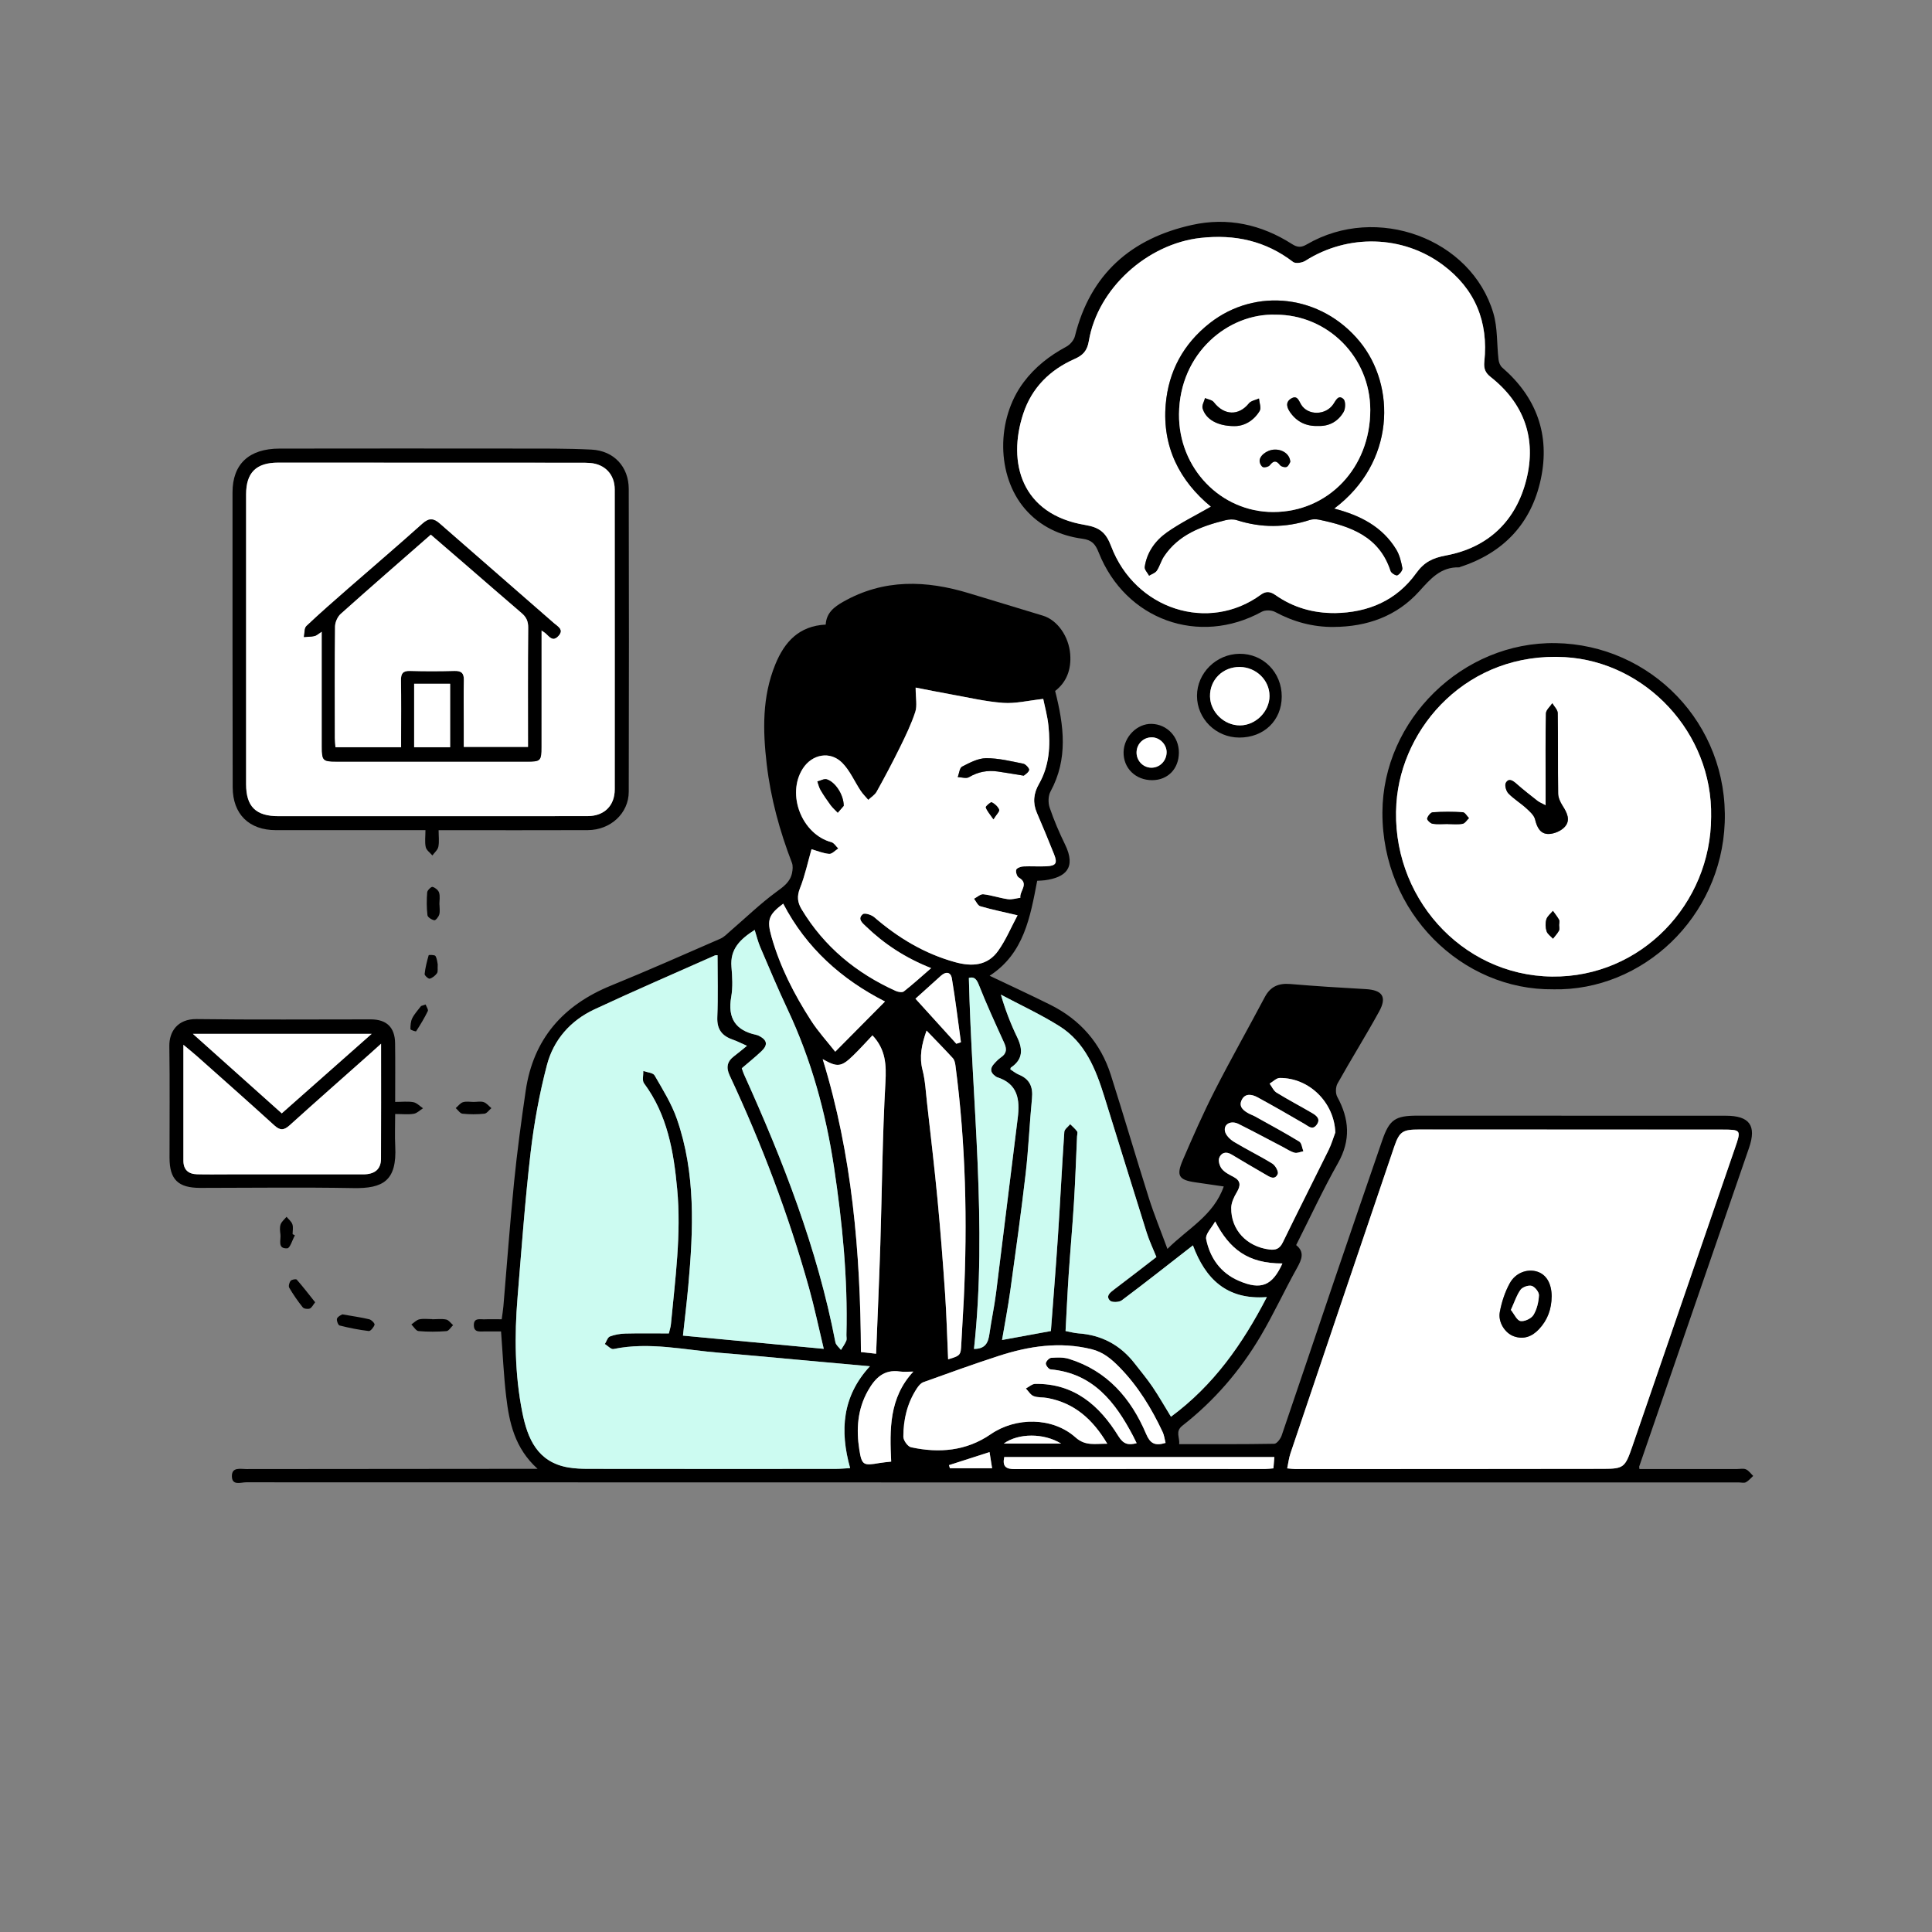 <?xml version="1.0" encoding="UTF-8"?>
<svg id="Layer_1" xmlns="http://www.w3.org/2000/svg" viewBox="0 0 800 800">
  <rect x="0" y="0" width="800" height="800" fill="#808080" stroke="none"/>
  <defs>
    <style>
      .cls-1 {
        fill: #ccfbf1;
      }

      .cls-2 {
        fill: #fff;
      }
    </style>
  </defs>
  <path d="M222.59,608.2c-9.49-8.59-11.73-19.16-13-29.96-1.03-8.78-1.41-17.64-2.12-26.92-2.26,0-4.59.02-6.91,0-1.89-.02-4.25.5-4.35-2.43-.11-3.41,2.6-2.51,4.52-2.59,2.2-.1,4.42-.02,7.01-.02.26-1.96.56-3.69.71-5.43,1.46-17.12,2.7-34.27,4.42-51.37,1.27-12.66,2.97-25.28,4.82-37.87,3.14-21.39,15.46-35.39,35.27-43.48,15.22-6.21,30.25-12.86,45.32-19.43,1.58-.69,2.87-2.08,4.21-3.24,6.3-5.42,12.29-11.24,18.96-16.13,3.02-2.21,5.73-4.1,6.51-7.82.28-1.37.44-3.01-.05-4.26-5.08-13.2-8.78-26.72-10.43-40.8-1.64-14.03-1.92-27.89,3.55-41.31,3.83-9.41,9.86-15.97,20.88-16.51.27-4.87,3.49-7.32,7.22-9.44,16.86-9.58,34.38-8.96,52.25-3.5,10.15,3.1,20.3,6.17,30.46,9.24,6.09,1.84,10.74,8.68,11.31,15.94.51,6.49-1.61,11.69-6.24,15.24,3.67,14.44,5.41,28.15-1.91,41.62-.98,1.8-1.04,4.69-.36,6.68,1.76,5.21,3.95,10.31,6.37,15.26,4.78,9.8.1,13.69-8.39,14.83-.96.13-1.93.13-3.14.21-2.88,14.94-5.42,30.1-19.7,39.33,8.45,4.03,16.82,7.88,25.08,11.99,12.39,6.16,20.9,15.88,25.1,29.05,5.4,16.94,10.38,34.03,15.75,50.98,2.16,6.82,4.89,13.46,7.7,21.09,8.44-8.47,19.07-13.76,23.32-25.86-4.08-.59-7.88-1.16-11.67-1.7-6.95-.98-8.11-2.71-5.25-9.32,4.16-9.64,8.39-19.27,13.16-28.62,6.65-13.05,13.89-25.8,20.74-38.75,2.34-4.43,5.75-5.85,10.6-5.44,10.38.88,20.77,1.53,31.17,2.11,6.93.38,8.94,3.2,5.57,9.31-5.53,10.05-11.62,19.79-17.22,29.8-.8,1.44-.88,4.05-.11,5.47,5.02,9.18,5.67,17.98.3,27.48-6.19,10.95-11.48,22.4-17.31,33.93,3.62,2.9,2.32,5.97.32,9.55-5.18,9.27-9.62,18.96-15.01,28.09-8.46,14.34-19.24,26.85-32.39,37.12-3.15,2.46-1.01,4.87-1.37,7.67,13.28,0,26.33.08,39.38-.15,1.07-.02,2.59-2.05,3.07-3.43,7.29-21.26,14.42-42.58,21.65-63.86,6.61-19.45,13.29-38.89,19.98-58.31,2.98-8.66,5.38-10.28,14.64-10.27,42.54.01,85.09.02,127.63.03,9.86,0,12.81,4.08,9.62,13.33-15.14,43.95-30.3,87.9-45.45,131.86-.08.23.03.53.08,1.1,13.45,0,26.93,0,40.4,0,1.25,0,2.66-.33,3.71.14,1.17.52,2.01,1.78,2.99,2.72-1,.9-1.88,2.01-3.03,2.62-.76.4-1.91.08-2.88.08-206.04,0-412.09,0-618.13-.06-2.17,0-5.82,1.5-5.9-2.45-.08-3.99,3.49-3.03,6-3.03,38.93-.05,77.86-.07,116.79-.1.92,0,1.85,0,3.8,0ZM276.96,552.15c.33-1.46.75-2.65.86-3.86,1.76-18.63,4.34-37.24,2.58-56.02-1.45-15.53-4.07-30.71-13.73-43.73-.85-1.14-.23-3.37-.29-5.09,1.6.59,4.02.71,4.68,1.85,3.37,5.84,7.03,11.68,9.22,18,7.84,22.53,6.84,45.82,4.73,69.1-.61,6.72-1.43,13.42-2.21,20.64,19.37,1.82,38.33,3.6,58.3,5.47-2.18-9.09-3.88-17.28-6.13-25.32-8.46-30.22-19.54-59.48-32.84-87.89-1.55-3.32-1.04-5.81,1.83-7.97,1.68-1.27,3.29-2.64,5.34-4.29-2.38-1.05-4.09-1.95-5.89-2.57-4.48-1.55-6.6-4.3-6.39-9.33.35-8.51.1-17.04.1-25.61-.27.02-.73-.08-1.08.08-16.67,7.41-33.42,14.63-49.94,22.35-9.89,4.62-16.9,12.62-19.63,23.05-3.1,11.84-5.33,24-6.75,36.16-2.32,19.94-3.76,39.99-5.41,60-1.31,15.95-1.16,31.91,1.97,47.66,2.17,10.89,6.28,20.62,19.05,22.8,2.72.47,5.52.57,8.29.57,34.05.04,68.11.04,102.16.02,2.03,0,4.06-.2,6.24-.32-4.35-15.58-3.25-29.8,8.19-42.17-10.35-.94-20.38-1.85-30.41-2.75-10.49-.94-20.98-1.97-31.48-2.8-14.73-1.16-29.37-4.68-44.29-1.59-1,.21-2.37-1.34-3.57-2.07.68-1.08,1.13-2.76,2.09-3.13,2.01-.78,4.29-1.15,6.47-1.21,5.82-.15,11.66-.05,17.94-.05ZM533,608.01c1.45.13,2.39.28,3.33.28,42.54,0,85.07,0,127.61-.08,8.37-.01,8.98-.59,11.93-9.15,14.18-41.21,28.35-82.42,42.54-123.62,2.64-7.66,2.62-7.71-5.6-7.71-41.7,0-83.41-.02-125.11-.03-6.79,0-8.21.73-10.39,7.14-14.39,42.31-28.68,84.65-42.97,126.99-.64,1.89-.86,3.92-1.34,6.17ZM379.13,284.72c0,4.38.7,7.47-.15,10.05-1.65,5.06-4.01,9.92-6.37,14.72-3.04,6.19-6.27,12.28-9.62,18.3-.75,1.36-2.3,2.29-3.48,3.41-1.06-1.25-2.25-2.41-3.15-3.77-2.56-3.85-4.43-8.35-7.62-11.56-5.02-5.06-12.53-3.6-16.36,2.41-6.83,10.71-.35,27.17,11.86,30.43,1.1.29,1.9,1.71,2.85,2.61-1.26.8-2.58,2.34-3.76,2.24-2.55-.22-5.02-1.28-7.32-1.93-1.53,5.35-2.7,10.92-4.77,16.13-1.33,3.35-1.07,5.87.7,8.79,9.34,15.47,22.61,26.38,38.94,33.76.98.44,2.69.73,3.36.2,3.71-2.91,7.21-6.1,11.31-9.65-10.83-4.29-19.43-10.01-26.99-17.27-1.38-1.33-3.7-3.11-1.3-5.07.76-.62,3.56.25,4.72,1.25,9.87,8.53,20.76,15.1,33.44,18.61,6.99,1.94,13.47,1.56,17.91-4.73,3.11-4.4,5.23-9.5,8-14.66-5.84-1.38-10.7-2.36-15.44-3.75-1.08-.32-1.74-2.03-2.6-3.1,1.3-.66,2.67-1.99,3.88-1.86,3.41.39,6.73,1.56,10.14,2.04,1.67.24,3.45-.37,5.18-.59-.45-2.74,3.84-5.8-.66-8.38-.77-.44-1.33-2.29-1.06-3.21.21-.71,1.87-1.32,2.91-1.38,3.18-.17,6.39.1,9.57-.06,3.99-.2,4.67-1.26,3.2-4.97-2.29-5.77-4.69-11.49-7.13-17.2-1.78-4.15-1.35-8.05.86-11.9,4.33-7.55,4.79-15.81,3.93-24.18-.41-4-1.52-7.93-2.15-11.06-6.26.68-11.49,2-16.6,1.64-7.25-.52-14.41-2.24-21.6-3.52-4.79-.85-9.56-1.83-14.66-2.81ZM524.56,537.11c-16.73,1.27-25.5-7.74-30.59-21.41-9.91,7.71-19.59,15.36-29.46,22.75-1.12.83-4.07.93-4.88.11-1.83-1.85-.03-3.29,1.65-4.55,5.96-4.48,11.84-9.08,17.57-13.49-1.48-3.66-2.98-6.79-4.01-10.06-5.92-18.8-11.7-37.65-17.58-56.46-3.55-11.37-7.96-22.42-18.56-29.08-7.76-4.87-16.14-8.73-24.25-13.05,1.85,6.36,4.06,12.11,6.74,17.63,2.43,5.02,2.41,9.21-2.58,12.56-.15.1-.14.44-.23.76,1.16.73,2.24,1.66,3.5,2.17,4.51,1.85,5.92,5.1,5.45,9.85-1.02,10.34-1.42,20.75-2.61,31.07-1.88,16.2-4.13,32.36-6.37,48.51-.96,6.91-2.29,13.78-3.42,20.46,7.01-1.29,13.75-2.52,20.23-3.71,1-13.32,2.06-26.3,2.92-39.29.95-14.39,1.65-28.8,2.64-43.19.08-1.11,1.59-2.13,2.43-3.18.97.98,2.06,1.88,2.86,2.99.32.44.01,1.34-.02,2.04-.41,9.01-.71,18.02-1.26,27.02-.62,10.1-1.53,20.18-2.21,30.28-.52,7.73-.86,15.47-1.29,23.33,2.08.39,3.68.85,5.3.96,9.7.67,17.47,4.87,23.39,12.55,2.45,3.18,5.06,6.27,7.31,9.59,2.67,3.95,5.03,8.11,7.65,12.38,17.65-13.03,29.6-30.03,39.69-49.52ZM307.15,442.34c.36.99.59,1.78.92,2.52,16.17,35.77,30.39,72.19,37.85,110.93.22,1.17,1.51,2.13,2.3,3.19.75-1.24,1.62-2.43,2.19-3.75.3-.71.05-1.64.08-2.48.59-23.35-1.69-46.51-5.16-69.53-3.41-22.6-9.43-44.5-19.22-65.28-4-8.48-7.62-17.14-11.31-25.76-.94-2.19-1.49-4.54-2.31-7.11-5.96,3.82-10.23,7.9-9.61,15.27.35,4.13.61,8.42-.1,12.47-1.53,8.76,1.74,13.86,10.34,15.71.4.09.81.22,1.17.41,3.4,1.75,3.78,3.74.98,6.39-2.61,2.46-5.42,4.71-8.12,7.03ZM482.61,597.49c-.42-1.62-.57-3.16-1.19-4.48-4.6-9.83-10.22-19.03-17.86-26.83-3.28-3.35-6.69-6.31-11.65-7.52-13.17-3.22-25.86-1.27-38.38,2.79-10.49,3.4-20.85,7.16-31.23,10.89-1.05.38-1.97,1.51-2.63,2.51-4.03,6.07-5.64,12.92-5.64,20.07,0,1.51,1.82,4.07,3.18,4.36,11.63,2.51,22.89,1.57,32.97-5.38,10.45-7.21,25.67-7.14,35.13,1.29,4.16,3.7,8.1,2.56,13.16,2.63-6.04-10.17-13.64-16.88-24.78-18.94-1.9-.35-3.98-.11-5.73-.79-1.28-.5-2.15-2.06-3.2-3.15,1.29-.67,2.57-1.89,3.87-1.91,16.11-.22,26.59,8.91,34.45,21.65,2.06,3.34,4.08,3.83,7.56,2.91-.53-1.08-.99-2.05-1.49-3-7.41-14.1-16.59-25.96-34.15-27.56-.78-.07-2.03-1.66-1.97-2.47.06-.85,1.37-2.25,2.21-2.31,2.45-.17,5.09-.27,7.39.44,15.84,4.93,25.67,16.33,31.91,31.04,1.67,3.94,3.58,5.1,8.03,3.76ZM552.93,468.92c-.45-12.31-10.72-22.64-23.01-22.55-1.4.01-2.79,1.52-4.19,2.34.93,1.26,1.61,2.95,2.85,3.71,4.81,2.97,9.83,5.6,14.71,8.45,1.86,1.09,3.71,2.52,1.88,4.94-1.71,2.25-3.3.58-4.98-.4-6.44-3.75-12.91-7.47-19.45-11.03-2.28-1.24-5.11-1.81-6.54,1.04-1.46,2.92.81,4.57,3.16,5.8.73.38,1.54.62,2.25,1.03,6.16,3.44,12.37,6.78,18.39,10.45,1.01.62,1.17,2.64,1.71,4.02-1.22.23-2.55.88-3.63.6-1.7-.45-3.23-1.53-4.83-2.36-6.13-3.19-12.21-6.47-18.39-9.55-3.18-1.59-6.28.07-5.61,3.07.37,1.68,2.17,3.4,3.77,4.37,5.19,3.14,10.69,5.8,15.85,8.99,1.23.76,2.64,3.33,2.22,4.28-1.22,2.75-3.4,1.19-5.19.14-4.66-2.72-9.34-5.41-13.95-8.21-2.34-1.42-4.3-.7-5.1,1.44-.47,1.24.2,3.42,1.12,4.55,1.17,1.43,3.05,2.37,4.76,3.26,3.18,1.66,3.04,3.67,1.37,6.46-1.15,1.92-2.24,4.24-2.27,6.4-.13,9.15,6.48,16.08,15.8,17.24,2.7.34,4.3-.35,5.57-2.96,6.22-12.8,12.68-25.49,18.97-38.26,1.14-2.31,1.86-4.83,2.77-7.25ZM403.3,558.56c4.95.02,5.93-2.84,6.44-6.4.79-5.6,2-11.13,2.71-16.74,3.04-24.13,5.92-48.28,8.97-72.41.97-7.71.06-14.27-8.62-16.99-.25-.08-.46-.3-.69-.46-2.01-1.41-2.2-3.09-.62-4.9.91-1.04,1.89-2.08,3.02-2.85,2.41-1.64,2.43-3.51,1.3-5.99-3.66-8.03-7.35-16.05-10.58-24.25-1.12-2.83-2.42-3.07-4.04-2.63,1.24,51.41,7.73,102.29,2.12,153.62ZM340.65,438.56c12.18,39.52,15.64,80.04,15.84,121.3,2.09.23,4.08.45,6.28.69.6-15.4,1.28-30.35,1.75-45.31.7-22.35.85-44.72,2.11-67.03.41-7.32.12-13.66-5.37-19.49-2.53,2.66-5.11,5.54-7.88,8.24-5.03,4.91-6.62,5.07-12.74,1.6ZM392.6,562.87c5.18-1.56,5.22-1.68,5.46-6.64.29-5.96.72-11.91,1-17.86,1.57-32.5.82-64.91-3.44-97.2-.14-1.03-.4-2.26-1.06-2.98-3.44-3.77-7.04-7.41-10.9-11.44-2.08,5.84-3.06,10.85-1.66,16.35,1.12,4.39,1.35,9.02,1.85,13.55,1.49,13.34,3.08,26.67,4.35,40.03,1.23,12.97,2.24,25.96,3.13,38.96.61,8.98.84,17.98,1.26,27.23ZM366.46,414.7c-17.96-9.12-32.59-22.17-42.14-40.51-6.1,4.59-6.82,6.75-4.85,13.7,3.53,12.47,9.38,23.87,16.36,34.69,2.97,4.61,6.73,8.71,10.03,12.91,7.15-7.21,13.87-13.98,20.61-20.79ZM527.69,603.32h-111.84c-.85,3.96.7,5.02,4.38,5.01,34.59-.11,69.18-.05,103.77-.06,1.08,0,2.15-.17,3.3-.26.14-1.6.25-2.97.4-4.69ZM369.02,605.22c-.62-13.26-.93-26.41,9.18-37.28-2.3,0-3.97.2-5.57-.04-6.6-.98-10.24,2.71-13.18,7.87-4.4,7.73-4.95,16.06-3.62,24.53,1.02,6.45,1.72,6.65,8.32,5.5,1.47-.26,2.96-.36,4.87-.59ZM503.18,505.77c-1.33,2.47-4.15,5.23-3.73,7.35,1.57,7.76,5.95,13.99,13.53,17.25,9.23,3.97,13.86,2.03,18.04-7.19-14.27.01-21.86-5.89-27.84-17.4ZM396,432.2c.63-.21,1.27-.42,1.9-.63-1.22-8.8-2.28-17.62-3.75-26.38-.46-2.76-2.48-3.03-4.61-1.09-3.45,3.15-6.94,6.25-10.48,9.44,6.17,6.8,11.55,12.73,16.93,18.66ZM409.75,601.28c-6.17,1.98-11.48,3.69-16.8,5.4.13.43.26.87.39,1.3h17.47c-.39-2.44-.72-4.52-1.06-6.7ZM439.37,597.75c-7.16-4.4-17.64-4.39-23.74,0h23.74Z"/>
  <path d="M181.62,343.75c0,2.57.31,4.8-.11,6.88-.26,1.31-1.61,2.41-2.47,3.6-.96-1.15-2.47-2.17-2.75-3.46-.46-2.09-.12-4.36-.12-7.02-1.79,0-3.27,0-4.76,0-19.04,0-38.08,0-57.12,0-11.16,0-17.92-6.6-17.94-17.79-.08-40.69-.09-81.38-.07-122.07,0-11.75,6.86-18.12,19.44-18.14,32.94-.05,65.87-.05,98.81-.01,10.14.01,20.29-.08,30.41.43,9.22.47,15.39,7.06,15.41,16.28.11,41.8.1,83.6,0,125.41-.02,8.93-7.56,15.84-16.96,15.88-18.9.07-37.8.02-56.7.03-1.5,0-2.99,0-5.08,0ZM178.31,337.97v-.03c21.68,0,43.35.03,65.03-.02,6.9-.02,11.22-4.32,11.23-11.12.02-41.38.02-82.76-.01-124.14,0-6.18-4.02-10.44-10.14-10.96-1.38-.12-2.78-.11-4.16-.11-41.69-.02-83.37-.03-125.06-.04-9.11,0-13.28,4.14-13.28,13.15,0,39.99,0,79.98,0,119.98,0,9.31,4.01,13.27,13.46,13.27,20.98,0,41.96,0,62.95,0Z"/>
  <path d="M552.28,259.61c-8.66.07-16.67-2.12-24.29-6.21-1.47-.79-4.08-.88-5.51-.09-26,14.29-56.46,3.39-67.54-24.54-1.36-3.43-2.77-5.15-6.68-5.68-9.29-1.26-17.58-5.11-23.81-12.33-11.9-13.8-12.02-37.16-.63-52.43,4.75-6.37,10.78-11.05,17.72-14.78,1.55-.83,3.15-2.68,3.56-4.35,6.38-25.74,23.3-40.5,48.55-46.07,14.68-3.24,28.63-.21,41.31,7.91,2.3,1.47,3.83,1.52,6.21.13,28.84-16.8,68.05-2.45,77.2,28.52,1.8,6.08,1.39,12.8,2.14,19.21.13,1.15.67,2.55,1.5,3.27,14.29,12.34,19.9,27.96,16.01,46.22-3.91,18.32-15.41,30.53-33.39,36.37-.13.04-.25.17-.38.17-7.72-.23-11.92,4.77-16.64,9.99-9.3,10.28-21.55,14.6-35.33,14.68ZM552.74,253.86c13.84-.21,25.57-5.22,33.7-16.56,3.3-4.6,6.83-6.28,12.31-7.3,17.58-3.28,29.04-14.37,33.31-31.49,4.21-16.89-.9-31.46-14.83-42.44-2.21-1.74-2.89-3.46-2.59-6.36,1.73-16.45-3.81-30.04-17.14-39.99-16.68-12.44-39.41-12.91-56.98-1.73-1.31.84-4.05,1.25-5.06.48-11.42-8.76-24.15-11.53-38.32-9.96-22.04,2.45-42.59,20.89-46.27,42.7-.69,4.13-2.51,5.92-5.92,7.43-10.23,4.53-17.7,11.91-21.23,22.63-6.72,20.35-.67,41.72,25.58,46.09,6.2,1.03,8.71,3.26,10.82,8.84,9.91,26.15,40.29,35.92,62,20.03,2.05-1.5,3.84-1.37,6.01.15,7.35,5.17,15.62,7.53,24.62,7.47Z"/>
  <path d="M643.16,409.65c-37.65.47-70.9-31.54-70.73-73.29.16-38.26,33.13-70.71,71.78-70.06,39.3.65,71.5,33.29,69.96,74.34-1.48,39.28-34.04,69.77-71.01,69.02ZM708.54,338.21c.68-34.8-27.12-64.16-60.56-66.09-40.04-2.31-67.61,28.64-69.76,60.52-2.57,38.12,26.66,71.32,64.46,71.74,36.89.41,65.8-30.13,65.86-66.16Z"/>
  <path d="M163.63,456.28c2.87,0,5.27-.31,7.53.11,1.44.27,2.68,1.64,4,2.52-1.27.79-2.46,2.05-3.82,2.28-2.29.38-4.69.1-7.71.1,0,4.59-.19,8.98.03,13.35.73,14.28-5,17.55-17.38,17.32-21.12-.38-42.24-.09-63.37-.08-9.14,0-12.7-3.45-12.71-12.46-.02-15.41.15-30.83-.08-46.24-.09-5.94,3.36-11.3,11.26-11.2,24.04.32,48.08.11,72.12.12,6.57,0,10.01,3.28,10.1,9.87.11,7.9.03,15.8.03,24.31ZM157.79,432.18c-2,1.8-3.31,2.99-4.62,4.16-11.1,9.87-22.26,19.68-33.28,29.64-2.34,2.11-3.94,2.15-6.29,0-10.57-9.62-21.29-19.09-31.97-28.6-1.68-1.5-3.45-2.9-5.68-4.76,0,16.57.01,32.26,0,47.95,0,3.85,2.11,5.57,5.68,5.66,4.3.11,8.61.03,12.92.03,18.62,0,37.24.02,55.86,0,4.82,0,7.34-2.14,7.36-6.47.07-15.55.03-31.1.03-47.63ZM79.87,428.1c12.62,11.29,24.57,21.98,36.8,32.92,12.35-10.92,24.51-21.67,37.22-32.92h-74.02Z"/>
  <path d="M513.16,305.41c-9.67-.02-17.52-7.78-17.51-17.3.01-9.43,7.97-17.29,17.6-17.39,9.81-.1,17.52,7.72,17.49,17.73-.03,9.89-7.38,16.98-17.58,16.96ZM525.68,288.15c0-6.51-5.54-11.9-12.31-11.97-7.04-.07-12.47,5.32-12.32,12.23.14,6.47,5.9,12,12.44,11.96,6.49-.05,12.19-5.76,12.2-12.22Z"/>
  <path d="M488.15,311.66c-.03,6.69-4.56,11.36-11.04,11.39-6.88.03-11.99-4.97-11.86-11.62.12-6.33,5.62-11.86,11.64-11.69,6.39.18,11.29,5.37,11.26,11.92ZM476.66,317.89c3.47.07,6.3-2.7,6.41-6.27.1-3.19-2.68-6.16-5.89-6.3-3.51-.15-6.39,2.5-6.55,6.02-.16,3.49,2.59,6.48,6.03,6.55Z"/>
  <path d="M141.75,544.25c4.4.77,7.82,1.23,11.16,2.04.92.22,2.35,1.75,2.19,2.24-.34,1.07-1.66,2.71-2.41,2.62-4.07-.48-8.12-1.29-12.09-2.3-.6-.15-1.35-2.2-1.03-2.9.44-.96,1.85-1.48,2.17-1.7Z"/>
  <path d="M178.99,546.28c1.93,0,3.91-.28,5.76.11,1.07.22,1.92,1.51,2.87,2.32-.92.87-1.78,2.41-2.76,2.48-3.84.29-7.72.32-11.55-.02-1.06-.09-1.98-1.78-2.97-2.74,1.09-.74,2.1-1.86,3.3-2.12,1.71-.36,3.56-.09,5.35-.09,0,.02,0,.04,0,.07Z"/>
  <path d="M130.5,539.25c-.89,1.09-1.4,2.27-2.23,2.59-.82.31-2.43.11-2.91-.5-2.05-2.56-3.93-5.28-5.59-8.11-.39-.66.01-2.18.58-2.87.45-.54,2.22-.85,2.53-.49,2.6,2.95,4.99,6.08,7.62,9.38Z"/>
  <path d="M196.23,456.28c1.38,0,2.87-.33,4.1.1,1.19.42,2.11,1.62,3.14,2.48-.96.8-1.87,2.19-2.9,2.3-3,.31-6.07.31-9.06,0-1-.1-1.87-1.51-2.8-2.32.99-.85,1.86-2.1,3.01-2.45,1.38-.43,3-.1,4.51-.1Z"/>
  <path d="M181.98,374.55c0,1.38.27,2.83-.09,4.11-.27.97-1.48,2.49-2.04,2.4-1.08-.18-2.75-1.24-2.85-2.09-.37-3.13-.36-6.34-.11-9.48.07-.86,1.67-2.39,2.21-2.25,1.08.29,2.41,1.36,2.72,2.39.46,1.52.12,3.27.12,4.93.01,0,.02,0,.04,0Z"/>
  <path d="M122.11,511.52c-1.05,1.89-2.01,5.33-3.16,5.39-4.22.24-2.53-3.51-2.83-5.8-.18-1.35-.36-2.86.07-4.09.42-1.2,1.61-2.12,2.46-3.17.84,1.02,2.02,1.93,2.42,3.1.42,1.23.09,2.72.09,4.09.31.16.63.31.94.47Z"/>
  <path d="M176.23,415.93c.34.92,1.22,2.11.92,2.73-1.41,2.9-3.1,5.67-4.85,8.38-.11.17-2.35-.56-2.35-.88,0-1.54.1-3.24.77-4.57.92-1.82,2.39-3.36,3.63-5.02.63-.21,1.25-.42,1.88-.63Z"/>
  <path d="M181.25,399.34c-.11,1.78.17,2.99-.31,3.66-.71,1-1.87,1.93-3.01,2.25-.52.14-2.17-1.33-2.1-1.94.28-2.63.94-5.23,1.68-7.78.05-.18,2.52-.19,2.81.33.7,1.22.78,2.8.93,3.48Z"/>
  <path class="cls-1" d="M276.96,552.15c-6.28,0-12.11-.1-17.94.05-2.18.06-4.45.43-6.47,1.21-.96.37-1.41,2.05-2.09,3.13,1.2.73,2.57,2.28,3.57,2.07,14.91-3.09,29.56.42,44.29,1.59,10.5.83,20.99,1.85,31.48,2.8,10.03.9,20.07,1.82,30.41,2.75-11.44,12.37-12.55,26.59-8.19,42.17-2.18.12-4.21.32-6.24.32-34.05.02-68.11.02-102.16-.02-2.77,0-5.57-.11-8.29-.57-12.76-2.18-16.88-11.91-19.05-22.8-3.13-15.75-3.29-31.71-1.97-47.66,1.65-20.02,3.09-40.06,5.41-60,1.42-12.16,3.65-24.32,6.75-36.16,2.73-10.44,9.74-18.43,19.63-23.05,16.52-7.72,33.28-14.94,49.94-22.35.35-.16.81-.06,1.08-.08,0,8.57.25,17.1-.1,25.61-.21,5.04,1.91,7.78,6.39,9.33,1.8.62,3.51,1.52,5.89,2.57-2.05,1.65-3.66,3.02-5.34,4.29-2.87,2.16-3.39,4.65-1.83,7.97,13.3,28.42,24.38,57.68,32.84,87.89,2.25,8.04,3.95,16.23,6.13,25.32-19.97-1.87-38.94-3.65-58.3-5.47.78-7.23,1.6-13.93,2.21-20.64,2.11-23.29,3.11-46.57-4.73-69.1-2.2-6.31-5.85-12.16-9.22-18-.66-1.14-3.07-1.26-4.68-1.85.06,1.72-.56,3.95.29,5.09,9.67,13.02,12.28,28.2,13.73,43.73,1.76,18.78-.83,37.39-2.58,56.02-.11,1.22-.53,2.41-.86,3.86Z"/>
  <path class="cls-2" d="M533,608.01c.48-2.25.7-4.28,1.34-6.17,14.28-42.34,28.58-84.68,42.97-126.99,2.18-6.41,3.59-7.14,10.39-7.14,41.7.01,83.41.02,125.11.03,8.23,0,8.24.06,5.6,7.71-14.19,41.2-28.35,82.42-42.54,123.62-2.94,8.55-3.56,9.13-11.93,9.15-42.54.07-85.07.07-127.61.08-.94,0-1.88-.15-3.33-.28ZM642.51,536.83c-.02-5.35-2.19-9.07-6.01-10.28-3.98-1.26-8.89.36-11.34,4.8-2.01,3.64-3.36,7.83-4.13,11.93-.78,4.22,2.16,8.74,5.79,10.04,4.1,1.46,7.57.12,10.46-2.96,3.57-3.81,5.17-8.37,5.22-13.53Z"/>
  <path class="cls-2" d="M379.13,284.72c5.1.98,9.87,1.96,14.66,2.81,7.19,1.28,14.35,3,21.6,3.52,5.11.37,10.33-.95,16.6-1.64.63,3.13,1.74,7.06,2.15,11.06.86,8.37.4,16.63-3.93,24.18-2.21,3.85-2.64,7.75-.86,11.9,2.44,5.71,4.85,11.43,7.13,17.2,1.47,3.71.79,4.77-3.2,4.97-3.18.16-6.39-.1-9.57.06-1.05.05-2.7.67-2.91,1.38-.28.92.28,2.76,1.06,3.21,4.49,2.58.2,5.63.66,8.38-1.73.22-3.52.83-5.18.59-3.41-.48-6.73-1.66-10.14-2.04-1.21-.14-2.58,1.19-3.88,1.86.85,1.07,1.52,2.78,2.6,3.1,4.74,1.39,9.6,2.38,15.44,3.75-2.76,5.16-4.88,10.27-8,14.66-4.44,6.28-10.92,6.66-17.91,4.73-12.67-3.51-23.56-10.08-33.44-18.61-1.16-1-3.96-1.88-4.72-1.25-2.4,1.97-.08,3.74,1.3,5.07,7.55,7.26,16.16,12.98,26.99,17.27-4.1,3.55-7.6,6.74-11.31,9.65-.67.53-2.37.24-3.36-.2-16.33-7.38-29.6-18.28-38.94-33.76-1.76-2.92-2.02-5.44-.7-8.79,2.07-5.21,3.24-10.78,4.77-16.13,2.3.66,4.77,1.72,7.32,1.93,1.18.1,2.5-1.44,3.76-2.24-.94-.89-1.74-2.31-2.85-2.61-12.21-3.27-18.68-19.73-11.86-30.43,3.84-6.01,11.34-7.47,16.36-2.41,3.18,3.21,5.06,7.7,7.62,11.56.9,1.35,2.09,2.52,3.15,3.77,1.18-1.13,2.72-2.05,3.48-3.41,3.34-6.03,6.58-12.12,9.62-18.3,2.36-4.8,4.71-9.66,6.37-14.72.85-2.59.15-5.68.15-10.05ZM423.92,321.19c.42-.39,1.87-1.18,2.22-2.32.19-.61-1.39-2.43-2.39-2.63-5.11-1.03-10.29-2.32-15.43-2.29-3.34.02-6.81,1.88-9.93,3.49-1.06.55-1.23,2.84-1.8,4.34,1.56.05,3.49.71,4.63.04,3.77-2.24,7.68-2.97,11.92-2.36,3.26.47,6.51,1.04,10.79,1.73ZM349.37,333.68c0-4.59-3.51-9.89-7.02-10.98-1.1-.34-2.59.56-3.9.89.44,1.2.72,2.5,1.36,3.59,1.26,2.13,2.66,4.19,4.13,6.18.85,1.15,1.97,2.12,2.96,3.17,1-1.15,1.99-2.3,2.47-2.85ZM411.36,339.27c1.27-2.04,2.64-3.34,2.37-3.98-.52-1.27-1.8-2.45-3.06-3.09-.41-.21-2.62,1.68-2.48,2.11.48,1.47,1.65,2.71,3.17,4.96Z"/>
  <path class="cls-1" d="M524.56,537.11c-10.09,19.49-22.04,36.49-39.69,49.52-2.62-4.27-4.98-8.43-7.65-12.38-2.25-3.32-4.85-6.41-7.31-9.59-5.92-7.67-13.69-11.87-23.39-12.55-1.63-.11-3.23-.57-5.3-.96.43-7.86.77-15.6,1.29-23.33.67-10.1,1.59-20.18,2.21-30.28.55-9,.85-18.02,1.26-27.02.03-.69.34-1.59.02-2.04-.8-1.11-1.89-2.01-2.86-2.99-.84,1.06-2.35,2.07-2.43,3.18-.99,14.39-1.69,28.8-2.64,43.19-.86,13-1.92,25.98-2.92,39.29-6.48,1.19-13.22,2.42-20.23,3.71,1.13-6.68,2.46-13.55,3.42-20.46,2.24-16.15,4.49-32.31,6.37-48.51,1.19-10.32,1.59-20.73,2.61-31.07.47-4.75-.93-8-5.45-9.85-1.25-.51-2.34-1.44-3.5-2.17.09-.32.08-.66.23-.76,4.99-3.35,5.01-7.53,2.58-12.56-2.67-5.52-4.89-11.27-6.74-17.63,8.11,4.31,16.49,8.18,24.25,13.05,10.6,6.66,15.01,17.71,18.56,29.08,5.88,18.81,11.66,37.66,17.58,56.46,1.03,3.27,2.53,6.39,4.01,10.06-5.73,4.41-11.61,9.01-17.57,13.49-1.68,1.27-3.48,2.71-1.65,4.55.82.83,3.77.73,4.88-.11,9.87-7.39,19.55-15.04,29.46-22.75,5.09,13.68,13.86,22.69,30.59,21.41Z"/>
  <path class="cls-1" d="M307.15,442.34c2.7-2.32,5.51-4.56,8.12-7.03,2.8-2.65,2.42-4.64-.98-6.39-.36-.19-.77-.33-1.17-.41-8.6-1.85-11.88-6.95-10.34-15.71.71-4.04.45-8.33.1-12.47-.62-7.38,3.64-11.45,9.61-15.27.82,2.57,1.37,4.92,2.31,7.11,3.69,8.62,7.32,17.28,11.31,25.76,9.79,20.78,15.81,42.68,19.22,65.28,3.47,23.03,5.76,46.18,5.16,69.53-.02.83.23,1.77-.08,2.48-.56,1.32-1.44,2.51-2.19,3.75-.79-1.06-2.08-2.02-2.3-3.19-7.46-38.74-21.68-75.17-37.85-110.93-.33-.74-.56-1.52-.92-2.52Z"/>
  <path class="cls-2" d="M482.61,597.49c-4.46,1.34-6.36.18-8.03-3.76-6.24-14.71-16.07-26.11-31.91-31.04-2.3-.72-4.94-.61-7.39-.44-.84.06-2.15,1.45-2.21,2.31-.05.81,1.19,2.4,1.97,2.47,17.56,1.6,26.74,13.47,34.15,27.56.5.95.95,1.92,1.49,3-3.49.92-5.5.43-7.56-2.91-7.86-12.74-18.34-21.87-34.45-21.65-1.3.02-2.58,1.25-3.87,1.91,1.05,1.09,1.92,2.65,3.2,3.15,1.74.68,3.83.43,5.73.79,11.14,2.06,18.74,8.77,24.78,18.94-5.06-.07-9.01,1.08-13.16-2.63-9.47-8.43-24.68-8.5-35.13-1.29-10.09,6.95-21.35,7.89-32.97,5.38-1.36-.29-3.18-2.85-3.18-4.36,0-7.15,1.62-14,5.64-20.07.66-.99,1.58-2.13,2.63-2.51,10.37-3.73,20.74-7.49,31.23-10.89,12.52-4.06,25.2-6.01,38.38-2.79,4.96,1.21,8.37,4.17,11.65,7.52,7.64,7.8,13.25,17,17.86,26.83.62,1.32.77,2.86,1.19,4.48Z"/>
  <path class="cls-2" d="M552.93,468.92c-.91,2.42-1.63,4.94-2.77,7.25-6.29,12.77-12.75,25.46-18.97,38.26-1.27,2.61-2.86,3.3-5.57,2.96-9.32-1.17-15.93-8.09-15.8-17.24.03-2.16,1.12-4.48,2.27-6.4,1.66-2.79,1.8-4.8-1.37-6.46-1.71-.89-3.59-1.83-4.76-3.26-.92-1.13-1.59-3.3-1.12-4.55.8-2.14,2.77-2.86,5.1-1.44,4.61,2.8,9.29,5.49,13.95,8.21,1.79,1.05,3.97,2.61,5.19-.14.43-.96-.99-3.52-2.22-4.28-5.16-3.19-10.65-5.85-15.85-8.99-1.6-.97-3.4-2.7-3.77-4.37-.66-3,2.43-4.65,5.61-3.07,6.18,3.08,12.26,6.36,18.39,9.55,1.59.83,3.13,1.91,4.83,2.36,1.08.29,2.41-.37,3.63-.6-.55-1.38-.7-3.4-1.71-4.02-6.02-3.67-12.23-7.02-18.39-10.45-.72-.4-1.52-.64-2.25-1.03-2.35-1.23-4.63-2.88-3.16-5.8,1.43-2.85,4.26-2.28,6.54-1.04,6.55,3.56,13.01,7.28,19.45,11.03,1.69.98,3.27,2.66,4.98.4,1.84-2.42-.02-3.86-1.88-4.94-4.88-2.86-9.9-5.49-14.71-8.45-1.24-.77-1.91-2.45-2.85-3.71,1.4-.81,2.79-2.33,4.19-2.34,12.3-.09,22.57,10.24,23.01,22.55Z"/>
  <path class="cls-1" d="M403.3,558.56c5.61-51.33-.88-102.21-2.12-153.62,1.61-.44,2.92-.2,4.04,2.63,3.23,8.2,6.92,16.22,10.58,24.25,1.13,2.48,1.11,4.35-1.3,5.99-1.13.77-2.11,1.81-3.02,2.85-1.58,1.81-1.39,3.5.62,4.9.23.16.44.38.69.46,8.69,2.72,9.6,9.28,8.62,16.99-3.04,24.13-5.92,48.28-8.97,72.41-.71,5.6-1.92,11.14-2.71,16.74-.5,3.56-1.49,6.41-6.44,6.4Z"/>
  <path class="cls-2" d="M340.65,438.56c6.12,3.47,7.71,3.31,12.74-1.6,2.77-2.7,5.35-5.58,7.88-8.24,5.49,5.83,5.78,12.17,5.37,19.49-1.26,22.31-1.41,44.69-2.11,67.03-.47,14.96-1.15,29.91-1.75,45.31-2.19-.24-4.19-.46-6.28-.69-.2-41.26-3.66-81.77-15.84-121.3Z"/>
  <path class="cls-2" d="M392.6,562.87c-.41-9.25-.65-18.25-1.26-27.23-.89-13-1.9-25.99-3.13-38.96-1.27-13.36-2.85-26.69-4.35-40.03-.51-4.53-.73-9.16-1.85-13.55-1.4-5.5-.42-10.52,1.66-16.35,3.86,4.02,7.45,7.66,10.9,11.44.66.72.92,1.95,1.06,2.98,4.26,32.29,5.01,64.71,3.44,97.2-.29,5.96-.72,11.91-1,17.86-.24,4.96-.28,5.08-5.46,6.64Z"/>
  <path class="cls-2" d="M366.46,414.7c-6.75,6.8-13.46,13.57-20.61,20.79-3.3-4.2-7.06-8.3-10.03-12.91-6.97-10.82-12.82-22.22-16.36-34.69-1.97-6.94-1.25-9.11,4.85-13.7,9.55,18.34,24.18,31.38,42.14,40.51Z"/>
  <path class="cls-2" d="M527.69,603.32c-.15,1.72-.26,3.09-.4,4.69-1.15.1-2.23.26-3.3.26-34.59,0-69.18-.05-103.77.06-3.67.01-5.23-1.05-4.38-5.01h111.84Z"/>
  <path class="cls-2" d="M369.02,605.22c-1.91.23-3.41.33-4.87.59-6.6,1.15-7.3.95-8.32-5.5-1.34-8.47-.78-16.8,3.62-24.53,2.94-5.16,6.58-8.85,13.18-7.87,1.6.24,3.28.04,5.57.04-10.11,10.87-9.8,24.02-9.18,37.28Z"/>
  <path class="cls-2" d="M503.18,505.77c5.98,11.51,13.57,17.42,27.84,17.4-4.18,9.22-8.81,11.16-18.04,7.19-7.58-3.26-11.96-9.49-13.53-17.25-.43-2.11,2.4-4.88,3.73-7.35Z"/>
  <path class="cls-2" d="M396,432.2c-5.38-5.93-10.76-11.86-16.93-18.66,3.54-3.19,7.03-6.29,10.48-9.44,2.13-1.95,4.15-1.67,4.61,1.09,1.46,8.76,2.53,17.58,3.75,26.38-.63.21-1.27.42-1.9.63Z"/>
  <path class="cls-2" d="M409.75,601.28c.35,2.18.67,4.26,1.06,6.7h-17.47c-.13-.43-.26-.87-.39-1.3,5.32-1.71,10.63-3.41,16.8-5.4Z"/>
  <path class="cls-2" d="M439.37,597.75h-23.74c6.11-4.39,16.58-4.4,23.74,0Z"/>
  <path class="cls-2" d="M178.31,337.97c-20.98,0-41.96,0-62.95,0-9.44,0-13.46-3.97-13.46-13.27,0-39.99,0-79.98,0-119.98,0-9.01,4.17-13.15,13.28-13.15,41.69,0,83.37.02,125.06.04,1.39,0,2.78,0,4.16.11,6.12.52,10.13,4.77,10.14,10.96.03,41.38.04,82.76.01,124.14,0,6.8-4.33,11.1-11.23,11.12-21.68.05-43.35.02-65.03.02v.03ZM224.2,260.99c.85.57,1.21.78,1.52,1.03,1.63,1.29,3.05,3.92,5.46,1.32,2.45-2.64-.26-3.91-1.8-5.27-15.77-13.79-31.59-27.53-47.36-41.32-2.48-2.17-4.4-2.32-7.07.08-10.11,9.09-20.48,17.89-30.71,26.84-5.85,5.11-11.71,10.21-17.35,15.56-.94.89-.73,3-1.05,4.54,1.47-.11,2.97-.06,4.38-.4.92-.22,1.71-1,3.06-1.85,0,16.33,0,31.98,0,47.63,0,5.82.37,6.21,6.05,6.21,26.25,0,52.5,0,78.75.01,5.8,0,6.11-.25,6.12-6.09.03-15.92.01-31.84.01-48.3Z"/>
  <path class="cls-2" d="M552.74,253.86c-9,.06-17.27-2.31-24.62-7.47-2.16-1.52-3.96-1.65-6.01-.15-21.71,15.89-52.09,6.12-62-20.03-2.12-5.58-4.62-7.81-10.82-8.84-26.26-4.37-32.3-25.74-25.58-46.09,3.54-10.72,11-18.1,21.23-22.63,3.41-1.51,5.23-3.31,5.92-7.43,3.67-21.81,24.23-40.25,46.27-42.7,14.16-1.57,26.9,1.2,38.32,9.96,1.01.77,3.74.36,5.06-.48,17.57-11.18,40.3-10.71,56.98,1.73,13.34,9.95,18.87,23.54,17.14,39.99-.3,2.9.38,4.62,2.59,6.36,13.93,10.98,19.04,25.56,14.83,42.44-4.27,17.12-15.73,28.21-33.31,31.49-5.47,1.02-9,2.7-12.31,7.3-8.13,11.35-19.86,16.35-33.7,16.56ZM552.44,210.59c25.29-18.98,25.69-50.79,10.54-69.21-15.91-19.35-42.98-22.53-62.04-7.6-10.96,8.58-17.11,19.98-18.26,33.68-1.48,17.56,5.76,31.66,18.73,42.33-6.3,3.63-12.62,6.69-18.27,10.69-4.78,3.38-8.29,8.21-9.15,14.29-.16,1.09,1.17,2.4,1.81,3.6,1.08-.67,2.52-1.09,3.17-2.06,1.22-1.81,1.77-4.06,2.97-5.88,6.03-9.08,15.48-12.54,25.43-15.02,1.51-.37,3.31-.49,4.75-.03,10.1,3.25,20.12,3.18,30.19-.07,1.19-.38,2.64-.37,3.88-.12,13,2.7,24.96,6.86,29.62,21.26.28.86,2.25,2.03,2.8,1.76.99-.48,2.24-2.08,2.07-2.98-.49-2.66-1.17-5.47-2.56-7.74-5.77-9.43-14.85-14.11-25.7-16.91Z"/>
  <path class="cls-2" d="M708.54,338.21c-.05,36.03-28.96,66.57-65.86,66.16-37.8-.42-67.04-33.62-64.46-71.74,2.15-31.88,29.73-62.83,69.76-60.52,33.43,1.93,61.24,31.29,60.56,66.09ZM640.01,333.48c-1.6-.86-2.59-1.24-3.38-1.86-2.95-2.31-5.9-4.61-8.7-7.09-1.53-1.35-3.21-2.48-4.4-.35-.56.99.13,3.4,1.07,4.38,2.2,2.27,5,3.95,7.35,6.09,1.47,1.34,3.28,2.92,3.7,4.69.8,3.35,2.2,6.09,5.69,6,2.28-.06,5.14-1.3,6.64-2.98,2.47-2.78.87-5.87-.94-8.72-.95-1.49-1.81-3.35-1.83-5.06-.16-11.1.01-22.2-.17-33.3-.02-1.37-1.46-2.72-2.25-4.08-.92,1.4-2.62,2.79-2.65,4.22-.23,10.12-.12,20.26-.12,30.38,0,2.3,0,4.61,0,7.69ZM599.4,341.21v.03c2.08,0,4.2.26,6.21-.11,1-.19,1.78-1.54,2.66-2.36-.85-.85-1.66-2.38-2.56-2.44-4.14-.26-8.31-.25-12.45.02-.88.06-2.06,1.56-2.32,2.59-.14.54,1.34,2.02,2.24,2.17,2.02.34,4.14.11,6.21.11ZM645.6,382.91h.02c0-.69.24-1.51-.05-2.04-.72-1.3-1.68-2.47-2.55-3.7-.94,1.16-2.31,2.2-2.72,3.53-.46,1.51-.39,3.39.09,4.9.38,1.2,1.73,2.08,2.66,3.1.85-1.1,1.85-2.12,2.48-3.33.34-.65.06-1.63.06-2.45Z"/>
  <path class="cls-2" d="M157.79,432.18c0,16.54.04,32.08-.03,47.63-.02,4.33-2.55,6.46-7.36,6.47-18.62.02-37.24,0-55.86,0-4.31,0-8.62.08-12.92-.03-3.58-.09-5.69-1.82-5.68-5.66.02-15.69,0-31.37,0-47.95,2.23,1.86,4,3.26,5.68,4.76,10.68,9.51,21.4,18.97,31.97,28.6,2.35,2.14,3.95,2.1,6.29,0,11.02-9.96,22.18-19.77,33.28-29.64,1.32-1.17,2.62-2.36,4.62-4.16Z"/>
  <path class="cls-2" d="M79.87,428.1h74.02c-12.72,11.25-24.87,22-37.22,32.92-12.23-10.94-24.18-21.63-36.8-32.92Z"/>
  <path class="cls-2" d="M525.68,288.15c0,6.47-5.71,12.18-12.2,12.22-6.54.05-12.31-5.49-12.44-11.96-.15-6.91,5.29-12.3,12.32-12.23,6.77.07,12.32,5.46,12.31,11.97Z"/>
  <path class="cls-2" d="M476.66,317.89c-3.44-.07-6.19-3.06-6.03-6.55.16-3.52,3.04-6.17,6.55-6.02,3.22.14,5.99,3.11,5.89,6.3-.11,3.57-2.94,6.34-6.41,6.27Z"/>
  <path d="M642.51,536.83c-.04,5.16-1.65,9.72-5.22,13.53-2.89,3.08-6.36,4.43-10.46,2.96-3.63-1.3-6.58-5.82-5.79-10.04.76-4.11,2.11-8.29,4.13-11.93,2.45-4.43,7.35-6.05,11.34-4.8,3.82,1.2,5.98,4.92,6.01,10.28ZM625.62,542.41c1.43,1.77,2.49,4.34,3.97,4.6,1.66.29,4.47-1.02,5.38-2.49,1.44-2.34,2.14-5.37,2.28-8.16.07-1.32-1.65-3.48-2.98-3.9-1.31-.41-3.8.45-4.64,1.59-1.65,2.24-2.5,5.07-4.01,8.36Z"/>
  <path d="M423.92,321.19c-4.28-.69-7.53-1.27-10.79-1.73-4.23-.6-8.15.13-11.92,2.36-1.13.67-3.06.01-4.63-.04.57-1.5.74-3.79,1.8-4.34,3.12-1.61,6.59-3.47,9.93-3.49,5.15-.03,10.33,1.26,15.43,2.29,1,.2,2.58,2.02,2.39,2.63-.35,1.13-1.81,1.92-2.22,2.32Z"/>
  <path d="M349.37,333.68c-.48.55-1.48,1.7-2.47,2.85-1-1.05-2.11-2.01-2.96-3.17-1.47-1.99-2.87-4.05-4.13-6.18-.64-1.08-.92-2.38-1.36-3.59,1.31-.33,2.8-1.23,3.9-.89,3.52,1.09,7.03,6.39,7.02,10.98Z"/>
  <path d="M411.36,339.27c-1.53-2.24-2.69-3.49-3.17-4.96-.14-.43,2.07-2.32,2.48-2.11,1.26.63,2.54,1.81,3.06,3.09.26.64-1.1,1.95-2.37,3.98Z"/>
  <path d="M224.2,260.99c0,16.46.02,32.38-.01,48.3-.01,5.84-.33,6.09-6.12,6.09-26.25,0-52.5,0-78.75-.01-5.67,0-6.04-.39-6.05-6.21,0-15.65,0-31.3,0-47.63-1.35.85-2.13,1.63-3.06,1.85-1.41.34-2.92.28-4.38.4.32-1.54.11-3.65,1.05-4.54,5.63-5.34,11.5-10.44,17.35-15.56,10.24-8.95,20.6-17.76,30.71-26.84,2.67-2.4,4.59-2.25,7.07-.08,15.77,13.79,31.59,27.53,47.36,41.32,1.55,1.35,4.25,2.63,1.8,5.27-2.41,2.6-3.83-.02-5.46-1.32-.31-.25-.67-.45-1.52-1.03ZM166.1,309.41c0-1.29,0-2.61,0-3.92,0-7.92.08-15.84-.05-23.76-.05-2.81.78-4.01,3.78-3.92,6.11.18,12.23.17,18.35,0,2.89-.07,3.98.93,3.91,3.84-.15,5.97-.04,11.95-.03,17.92,0,3.27,0,6.53,0,9.7h26.59c0-16.64-.08-33.01.08-49.38.03-2.67-.82-4.4-2.73-6.04-7.71-6.58-15.34-13.26-23.01-19.89-4.88-4.22-9.77-8.43-14.59-12.58-12.74,11.16-25.12,21.9-37.32,32.82-1.32,1.18-2.31,3.45-2.33,5.22-.18,15.42-.1,30.84-.08,46.26,0,1.2.15,2.39.25,3.71h27.2ZM186.39,309.42v-26.29h-14.9v26.29h14.9Z"/>
  <path d="M552.44,210.59c10.84,2.81,19.93,7.48,25.7,16.91,1.39,2.27,2.07,5.08,2.56,7.74.16.89-1.08,2.49-2.07,2.98-.55.27-2.52-.9-2.8-1.76-4.66-14.4-16.63-18.56-29.62-21.26-1.24-.26-2.69-.27-3.88.12-10.07,3.25-20.1,3.31-30.19.07-1.44-.46-3.25-.35-4.75.03-9.95,2.48-19.4,5.94-25.43,15.02-1.21,1.82-1.75,4.08-2.97,5.88-.65.96-2.09,1.39-3.17,2.06-.64-1.21-1.96-2.51-1.81-3.6.87-6.08,4.38-10.91,9.15-14.29,5.65-3.99,11.96-7.06,18.27-10.69-12.97-10.67-20.21-24.78-18.73-42.33,1.16-13.7,7.31-25.09,18.26-33.68,19.06-14.93,46.12-11.75,62.04,7.6,15.15,18.42,14.75,50.23-10.54,69.21ZM528.22,130.3c-19.51-.67-39.78,15.77-40.01,41.17-.21,22.51,17.37,40.56,39,40.55,22.8,0,40.23-18.34,40.2-42.28-.02-21.81-17.58-39.48-39.18-39.44Z"/>
  <path d="M640.01,333.48c0-3.08,0-5.39,0-7.69,0-10.13-.11-20.26.12-30.38.03-1.43,1.73-2.81,2.65-4.22.78,1.36,2.23,2.71,2.25,4.08.18,11.1.01,22.2.17,33.3.02,1.71.88,3.57,1.83,5.06,1.81,2.85,3.42,5.94.94,8.72-1.5,1.69-4.36,2.93-6.64,2.98-3.48.09-4.89-2.66-5.69-6-.42-1.77-2.23-3.35-3.7-4.69-2.35-2.14-5.15-3.82-7.35-6.09-.94-.97-1.63-3.38-1.07-4.38,1.2-2.13,2.87-1,4.4.35,2.8,2.47,5.76,4.78,8.7,7.09.79.62,1.78.99,3.38,1.86Z"/>
  <path d="M599.4,341.21c-2.08,0-4.19.23-6.21-.11-.9-.15-2.38-1.63-2.24-2.17.26-1.03,1.44-2.53,2.32-2.59,4.14-.28,8.31-.28,12.45-.02.9.06,1.71,1.59,2.56,2.44-.88.83-1.66,2.18-2.66,2.36-2.01.37-4.13.11-6.21.11v-.03Z"/>
  <path d="M645.6,382.91c0,.83.28,1.8-.06,2.45-.64,1.21-1.64,2.23-2.48,3.33-.92-1.02-2.28-1.91-2.66-3.1-.48-1.51-.55-3.39-.09-4.9.4-1.33,1.77-2.36,2.72-3.53.87,1.22,1.83,2.39,2.55,3.7.29.53.05,1.35.05,2.04h-.02Z"/>
  <path class="cls-2" d="M625.62,542.41c1.51-3.29,2.37-6.11,4.01-8.36.83-1.14,3.33-1.99,4.64-1.59,1.33.41,3.05,2.58,2.98,3.9-.14,2.79-.85,5.82-2.28,8.16-.91,1.47-3.72,2.79-5.38,2.49-1.48-.26-2.55-2.83-3.97-4.6Z"/>
  <path class="cls-2" d="M166.1,309.41h-27.2c-.09-1.31-.24-2.51-.25-3.71-.02-15.42-.1-30.84.08-46.26.02-1.77,1.02-4.04,2.33-5.22,12.2-10.93,24.58-21.66,37.32-32.82,4.82,4.16,9.71,8.36,14.59,12.58,7.67,6.63,15.3,13.3,23.01,19.89,1.92,1.64,2.76,3.37,2.73,6.04-.16,16.37-.08,32.74-.08,49.38h-26.59c0-3.16,0-6.43,0-9.7,0-5.97-.11-11.95.03-17.92.07-2.92-1.02-3.92-3.91-3.84-6.11.16-12.24.18-18.35,0-3.01-.09-3.83,1.1-3.78,3.92.13,7.92.05,15.84.05,23.76,0,1.32,0,2.63,0,3.92Z"/>
  <path class="cls-2" d="M186.39,309.42h-14.9v-26.29h14.9v26.29Z"/>
  <path class="cls-2" d="M528.22,130.3c21.61-.03,39.16,17.63,39.18,39.44.03,23.94-17.4,42.27-40.2,42.28-21.62,0-39.2-18.04-39-40.55.23-25.39,20.51-41.83,40.01-41.17ZM511.14,176.44c3.71.08,7.86-1.97,10.46-6.28.73-1.22-.14-3.41-.28-5.15-1.42.65-3.31.93-4.18,2.02-4.22,5.24-10.26,5.05-14.54-.5-.72-.93-2.39-1.14-3.62-1.68-.38,1.42-1.36,3.02-1.02,4.23,1.3,4.53,6.16,7.38,13.18,7.37ZM545.82,176.38c4.57.19,8.28-1.88,10.56-5.84.8-1.38.85-4.45-.08-5.3-2.11-1.94-3.12.52-4.2,2.12-3.16,4.67-10.53,4.77-13.33.17-.99-1.63-1.58-4.04-4.14-2.5-2.58,1.56-1.67,3.91-.35,5.77,2.74,3.87,6.59,5.78,11.54,5.58ZM534.28,191.28c-.13-3.17-3.18-5.25-6.57-5.11-3.22.14-6.42,2.67-6.11,5.01.11.84.77,2.08,1.42,2.25.83.22,2.27-.15,2.78-.79,1.53-1.93,2.64-2.1,4.22-.05.49.63,2.05,1.05,2.76.74.8-.35,1.21-1.62,1.5-2.05Z"/>
  <path d="M511.14,176.44c-7.02.01-11.88-2.84-13.18-7.37-.35-1.21.64-2.81,1.02-4.23,1.23.54,2.9.75,3.62,1.68,4.28,5.55,10.33,5.74,14.54.5.88-1.09,2.76-1.36,4.18-2.02.14,1.74,1.01,3.93.28,5.15-2.59,4.32-6.75,6.36-10.46,6.28Z"/>
  <path d="M545.82,176.38c-4.95.2-8.8-1.71-11.54-5.58-1.32-1.86-2.23-4.21.35-5.77,2.56-1.54,3.15.87,4.14,2.5,2.8,4.6,10.17,4.51,13.33-.17,1.08-1.6,2.09-4.06,4.2-2.12.93.85.87,3.92.08,5.3-2.28,3.95-5.99,6.03-10.56,5.84Z"/>
  <path d="M534.28,191.28c-.29.43-.69,1.71-1.5,2.05-.71.31-2.27-.11-2.76-.74-1.58-2.04-2.69-1.87-4.22.05-.51.64-1.96,1.01-2.78.79-.65-.17-1.31-1.41-1.42-2.25-.31-2.34,2.89-4.88,6.11-5.01,3.38-.14,6.44,1.94,6.57,5.11Z"/>
</svg>